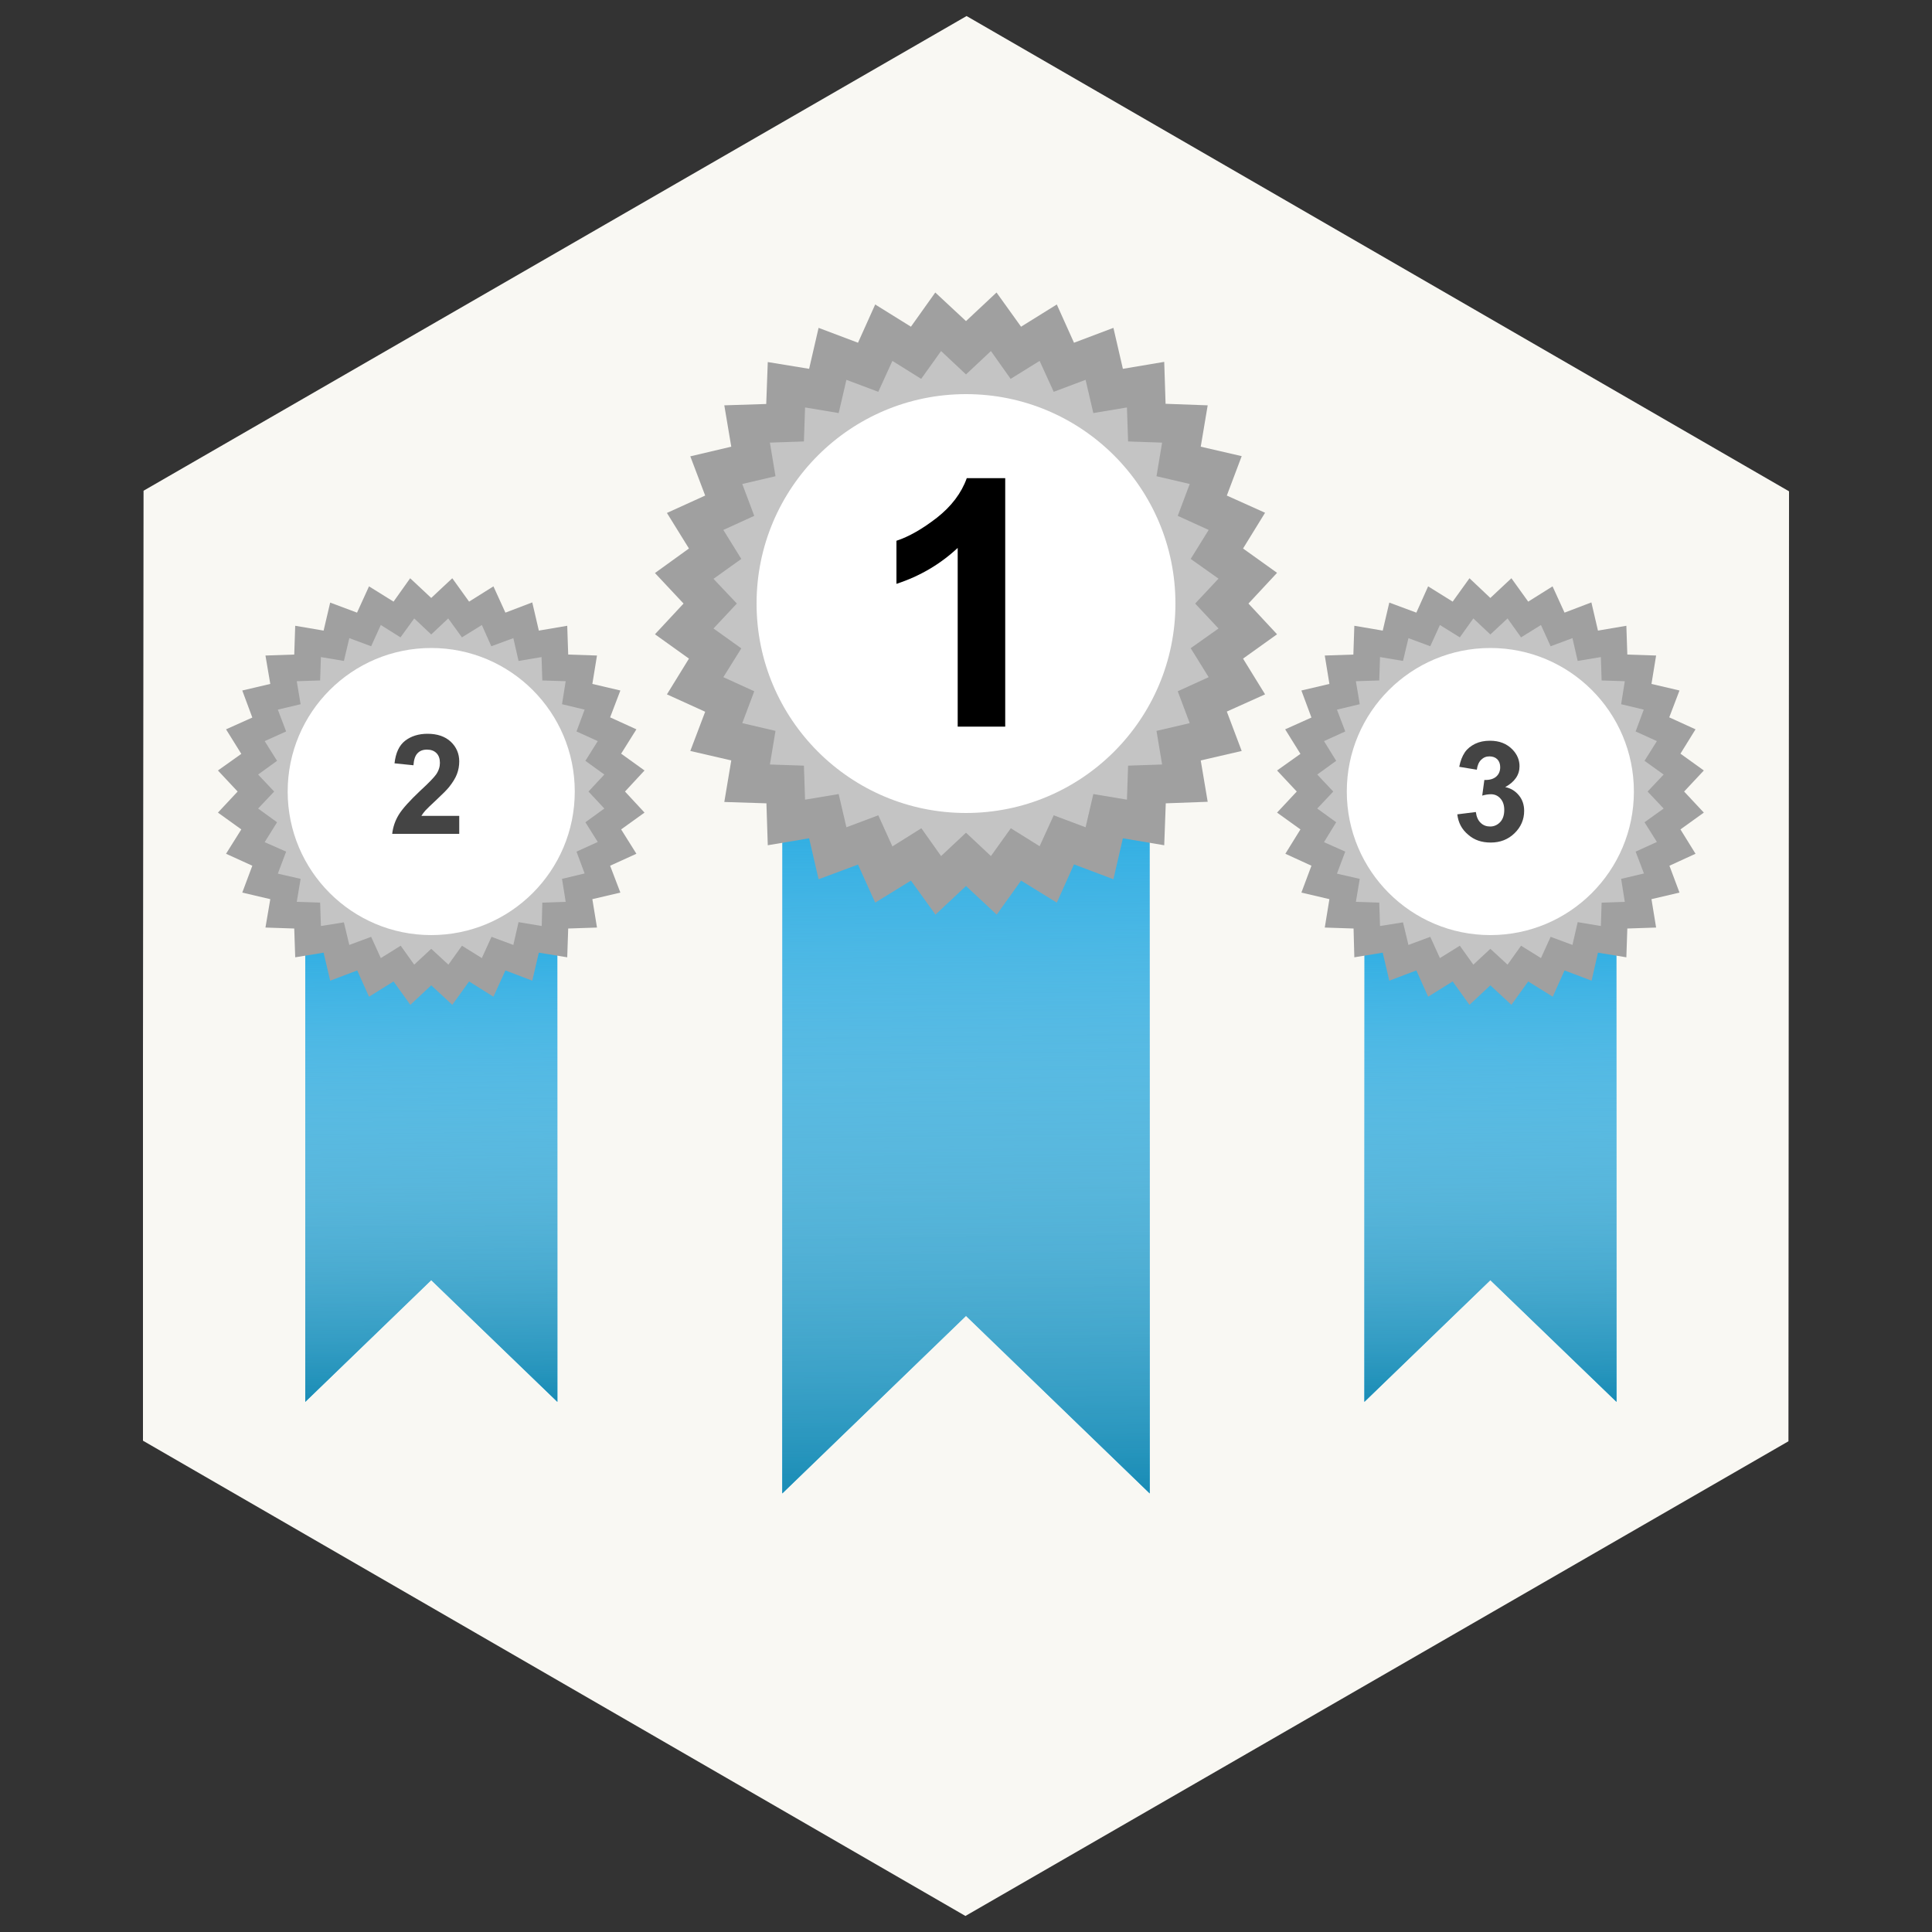 <?xml version="1.0" encoding="utf-8"?>
<!-- Generator: Adobe Illustrator 18.0.0, SVG Export Plug-In . SVG Version: 6.00 Build 0)  -->
<!DOCTYPE svg PUBLIC "-//W3C//DTD SVG 1.1//EN" "http://www.w3.org/Graphics/SVG/1.1/DTD/svg11.dtd">
<svg version="1.1" id="Layer_1" xmlns="http://www.w3.org/2000/svg" xmlns:xlink="http://www.w3.org/1999/xlink" x="0px" y="0px"
	 viewBox="0 0 1000 1000" enable-background="new 0 0 1000 1000" xml:space="preserve">
<rect x="0" y="0" width="1000" height="1000" fill="#333333" stroke="none"/>
<polygon fill="#F9F8F3" points="499.7,991.7 74,745.7 74,548.3 74.3,254 500.3,8.3 926,254.3 925.7,746 "/>
<path fill="#00AEEF" d="M-805.7-19.7"/>
<g>
	<g>
		<polygon fill="#2BACE2" points="595.1,773 500,681.1 404.9,773 404.9,415.2 595.1,415.2 		"/>
		<g>
			<linearGradient id="SVGID_1_" gradientUnits="userSpaceOnUse" x1="497.918" y1="418.191" x2="502.34" y2="791.842">
				<stop  offset="0" style="stop-color:#FFFFFF;stop-opacity:0"/>
				<stop  offset="1" style="stop-color:#0B84AF"/>
			</linearGradient>
			<polygon fill="url(#SVGID_1_)" points="595.1,773 500,681.1 404.9,773 404.9,415.2 595.1,415.2 			"/>
		</g>
	</g>
	<g>
		<polygon fill="#A0A0A0" points="661,296.5 646.2,312.4 661,328.3 643.4,340.9 654.8,359.4 635,368.3 642.7,388.7 621.5,393.6 
			625.1,415 603.4,415.8 602.6,437.5 581.2,433.9 576.3,455.1 555.9,447.4 547,467.2 528.5,455.8 515.9,473.4 500,458.6 
			484.2,473.4 471.5,455.8 453,467.2 444.1,447.5 423.7,455.1 418.8,433.9 397.4,437.5 396.7,415.8 374.9,415.1 378.5,393.6 
			357.3,388.7 365,368.4 345.2,359.4 356.6,340.9 339,328.3 353.8,312.4 339,296.6 356.6,283.9 345.2,265.5 365,256.5 357.3,236.2 
			378.5,231.2 374.9,209.8 396.6,209.1 397.4,187.4 418.8,190.9 423.7,169.7 444.1,177.4 453,157.6 471.5,169.1 484.1,151.4 
			500,166.2 515.8,151.4 528.5,169.1 547,157.6 555.9,177.4 576.3,169.7 581.2,190.9 602.6,187.3 603.3,209 625.1,209.8 
			621.5,231.2 642.7,236.1 635,256.5 654.8,265.4 643.4,283.9 		"/>
		<polygon fill="#C4C4C4" points="630.7,299.5 618.6,312.4 630.7,325.3 616.3,335.5 625.6,350.5 609.6,357.8 615.8,374.3 
			598.6,378.3 601.5,395.7 583.9,396.3 583.3,413.9 565.9,411 561.9,428.2 545.4,422 538.1,438 523.2,428.7 512.9,443.1 500,431 
			487.1,443.1 476.9,428.7 461.9,438.1 454.6,422 438.1,428.2 434.1,411 416.7,413.9 416.1,396.3 398.5,395.7 401.4,378.3 
			384.2,374.3 390.4,357.8 374.4,350.5 383.7,335.6 369.3,325.3 381.4,312.4 369.3,299.6 383.7,289.3 374.4,274.3 390.4,267 
			384.2,250.5 401.4,246.5 398.5,229.1 416.1,228.5 416.7,210.9 434.1,213.8 438.1,196.6 454.6,202.8 461.9,186.8 476.8,196.1 
			487.1,181.7 500,193.8 512.9,181.7 523.1,196.1 538.1,186.8 545.4,202.8 561.9,196.6 565.9,213.8 583.3,210.9 583.9,228.5 
			601.5,229.1 598.6,246.5 615.8,250.5 609.6,267 625.6,274.3 616.3,289.3 		"/>
		<circle fill="#FFFFFF" cx="500" cy="312.4" r="108.4"/>
	</g>
</g>
<g>
	<g>
		<polygon fill="#2BACE2" points="288.5,725.6 223.2,662.6 158,725.6 158,480.2 288.5,480.2 		"/>
		<g>
			<linearGradient id="SVGID_2_" gradientUnits="userSpaceOnUse" x1="221.79" y1="482.259" x2="224.823" y2="738.53">
				<stop  offset="0" style="stop-color:#FFFFFF;stop-opacity:0"/>
				<stop  offset="1" style="stop-color:#0B84AF"/>
			</linearGradient>
			<polygon fill="url(#SVGID_2_)" points="288.5,725.6 223.2,662.6 158,725.6 158,480.2 288.5,480.2 			"/>
		</g>
	</g>
	<g>
		<polygon fill="#A0A0A0" points="333.6,398.8 323.5,409.7 333.6,420.6 321.5,429.3 329.4,441.9 315.8,448.1 321.1,462 306.6,465.4 
			309,480.1 294.1,480.6 293.6,495.5 278.9,493.1 275.5,507.6 261.6,502.3 255.4,515.9 242.8,508 234.1,520.1 223.2,510 
			212.4,520.1 203.7,508 191,515.9 184.9,502.3 170.9,507.6 167.5,493.1 152.8,495.5 152.3,480.6 137.4,480.1 139.9,465.4 
			125.4,462 130.6,448.1 117,441.9 124.9,429.3 112.8,420.6 123,409.7 112.8,398.8 124.9,390.2 117,377.5 130.6,371.4 125.4,357.4 
			139.9,354 137.4,339.3 152.3,338.8 152.8,323.9 167.5,326.4 170.9,311.9 184.8,317.1 191,303.5 203.7,311.4 212.3,299.3 
			223.2,309.5 234.1,299.3 242.8,311.4 255.4,303.5 261.6,317.1 275.5,311.8 278.9,326.4 293.6,323.9 294.1,338.8 309,339.3 
			306.6,354 321.1,357.4 315.8,371.3 329.4,377.5 321.5,390.1 		"/>
		<polygon fill="#C4C4C4" points="312.8,400.9 304.6,409.7 312.8,418.5 303,425.6 309.4,435.8 298.4,440.8 302.6,452.1 290.9,454.9 
			292.8,466.8 280.7,467.2 280.4,479.3 268.4,477.3 265.7,489.1 254.4,484.9 249.4,495.9 239.1,489.5 232.1,499.3 223.2,491.1 
			214.4,499.3 207.4,489.5 197.1,495.9 192.1,484.9 180.8,489.1 178,477.4 166.1,479.3 165.7,467.2 153.6,466.8 155.6,454.9 
			143.8,452.2 148.1,440.8 137,435.9 143.4,425.6 133.6,418.5 141.9,409.7 133.6,400.9 143.4,393.8 137,383.6 148.1,378.6 
			143.8,367.3 155.6,364.5 153.6,352.6 165.7,352.2 166.1,340.1 178,342.1 180.8,330.3 192.1,334.5 197.1,323.5 207.3,329.9 
			214.4,320.1 223.2,328.4 232,320.1 239.1,329.9 249.4,323.5 254.3,334.5 265.7,330.3 268.4,342.1 280.3,340.1 280.7,352.2 
			292.8,352.6 290.9,364.5 302.6,367.3 298.4,378.6 309.4,383.6 303,393.8 		"/>
		<circle fill="#FFFFFF" cx="223.2" cy="409.7" r="74.3"/>
	</g>
</g>
<g>
	<g>
		<polygon fill="#2BACE2" points="836.7,725.6 771.4,662.6 706.2,725.6 706.2,480.2 836.7,480.2 		"/>
		<g>
			<linearGradient id="SVGID_3_" gradientUnits="userSpaceOnUse" x1="770.007" y1="482.259" x2="773.04" y2="738.53">
				<stop  offset="0" style="stop-color:#FFFFFF;stop-opacity:0"/>
				<stop  offset="1" style="stop-color:#0B84AF"/>
			</linearGradient>
			<polygon fill="url(#SVGID_3_)" points="836.7,725.6 771.4,662.6 706.2,725.6 706.2,480.2 836.7,480.2 			"/>
		</g>
	</g>
	<g>
		<polygon fill="#A0A0A0" points="881.9,398.8 871.7,409.7 881.9,420.6 869.8,429.3 877.6,441.9 864.1,448.1 869.3,462 854.8,465.4 
			857.2,480.1 842.3,480.6 841.8,495.5 827.1,493.1 823.8,507.6 809.8,502.3 803.7,515.9 791,508 782.3,520.1 771.4,510 
			760.6,520.1 751.9,508 739.2,515.9 733.1,502.3 719.1,507.6 715.7,493.1 701,495.5 700.6,480.6 685.7,480.1 688.1,465.4 
			673.6,462 678.8,448.1 665.3,441.9 673.1,429.3 661,420.6 671.2,409.7 661,398.8 673.1,390.2 665.2,377.5 678.8,371.4 
			673.6,357.4 688.1,354 685.7,339.3 700.5,338.8 701,323.9 715.7,326.4 719.1,311.9 733.1,317.1 739.2,303.5 751.9,311.4 
			760.6,299.3 771.4,309.5 782.3,299.3 791,311.4 803.6,303.5 809.8,317.1 823.7,311.8 827.1,326.4 841.8,323.9 842.3,338.8 
			857.2,339.3 854.8,354 869.3,357.4 864,371.3 877.6,377.5 869.8,390.1 		"/>
		<polygon fill="#C4C4C4" points="861.1,400.9 852.8,409.7 861.1,418.5 851.2,425.6 857.6,435.8 846.6,440.8 850.9,452.1 
			839.1,454.9 841,466.8 829,467.2 828.6,479.3 816.6,477.3 813.9,489.1 802.6,484.9 797.6,495.9 787.3,489.5 780.3,499.3 
			771.4,491.1 762.6,499.3 755.6,489.5 745.3,495.9 740.3,484.9 729,489.1 726.2,477.4 714.3,479.3 713.9,467.2 701.8,466.8 
			703.8,454.9 692,452.2 696.3,440.8 685.3,435.9 691.6,425.6 681.8,418.5 690.1,409.7 681.8,400.9 691.6,393.8 685.3,383.6 
			696.3,378.6 692,367.3 703.8,364.5 701.8,352.6 713.9,352.2 714.3,340.1 726.2,342.1 729,330.3 740.3,334.5 745.3,323.5 
			755.6,329.9 762.6,320.1 771.4,328.4 780.3,320.1 787.3,329.9 797.6,323.5 802.6,334.5 813.9,330.3 816.6,342.1 828.6,340.1 
			829,352.2 841,352.6 839.1,364.5 850.8,367.3 846.6,378.6 857.6,383.6 851.2,393.8 		"/>
		<circle fill="#FFFFFF" cx="771.4" cy="409.7" r="74.3"/>
	</g>
</g>
<g>
	<path d="M520.2,376.1h-24.5v-92.5c-9,8.4-19.5,14.6-31.7,18.6v-22.3c6.4-2.1,13.4-6.1,20.9-11.9c7.5-5.9,12.7-12.7,15.5-20.5h19.9
		V376.1z"/>
</g>
<g>
	<path fill="#444444" d="M237.7,422.4v9.2H203c0.4-3.5,1.5-6.8,3.4-9.9c1.9-3.1,5.6-7.2,11.1-12.4c4.5-4.1,7.2-7,8.2-8.4
		c1.4-2,2-4.1,2-6c0-2.2-0.6-3.9-1.8-5.1c-1.2-1.2-2.8-1.8-4.9-1.8c-2.1,0-3.7,0.6-4.9,1.9c-1.2,1.2-1.9,3.3-2.1,6.2l-9.8-1
		c0.6-5.4,2.4-9.3,5.5-11.7c3.1-2.4,7-3.6,11.6-3.6c5.1,0,9.1,1.4,12,4.1c2.9,2.7,4.4,6.2,4.4,10.2c0,2.3-0.4,4.5-1.2,6.6
		c-0.8,2.1-2.2,4.3-4,6.6c-1.2,1.5-3.4,3.7-6.5,6.6c-3.1,2.9-5.1,4.8-5.9,5.7c-0.8,0.9-1.5,1.9-2,2.7H237.7z"/>
</g>
<g>
	<path fill="#444444" d="M754.3,421.5l9.6-1.2c0.3,2.4,1.1,4.3,2.5,5.6c1.3,1.3,3,1.9,4.9,1.9c2,0,3.8-0.8,5.2-2.3
		c1.4-1.5,2.1-3.6,2.1-6.3c0-2.5-0.7-4.5-2-5.9c-1.3-1.5-3-2.2-4.9-2.2c-1.3,0-2.8,0.2-4.5,0.7l1.1-8.1c2.7,0.1,4.7-0.5,6.1-1.7
		s2.1-2.9,2.1-4.9c0-1.7-0.5-3.1-1.5-4.1c-1-1-2.4-1.5-4.1-1.5c-1.7,0-3.1,0.6-4.3,1.8c-1.2,1.2-1.9,2.9-2.2,5.1l-9.1-1.5
		c0.6-3.1,1.6-5.6,2.9-7.5c1.3-1.9,3.1-3.3,5.3-4.4c2.3-1.1,4.8-1.6,7.7-1.6c4.9,0,8.7,1.5,11.7,4.6c2.4,2.5,3.6,5.4,3.6,8.6
		c0,4.5-2.5,8.1-7.4,10.8c3,0.6,5.3,2.1,7.1,4.3c1.8,2.2,2.7,4.9,2.7,8c0,4.5-1.7,8.4-5,11.6c-3.3,3.2-7.4,4.8-12.3,4.8
		c-4.7,0-8.5-1.3-11.6-4C756.6,429.3,754.8,425.8,754.3,421.5z"/>
</g>
</svg>
